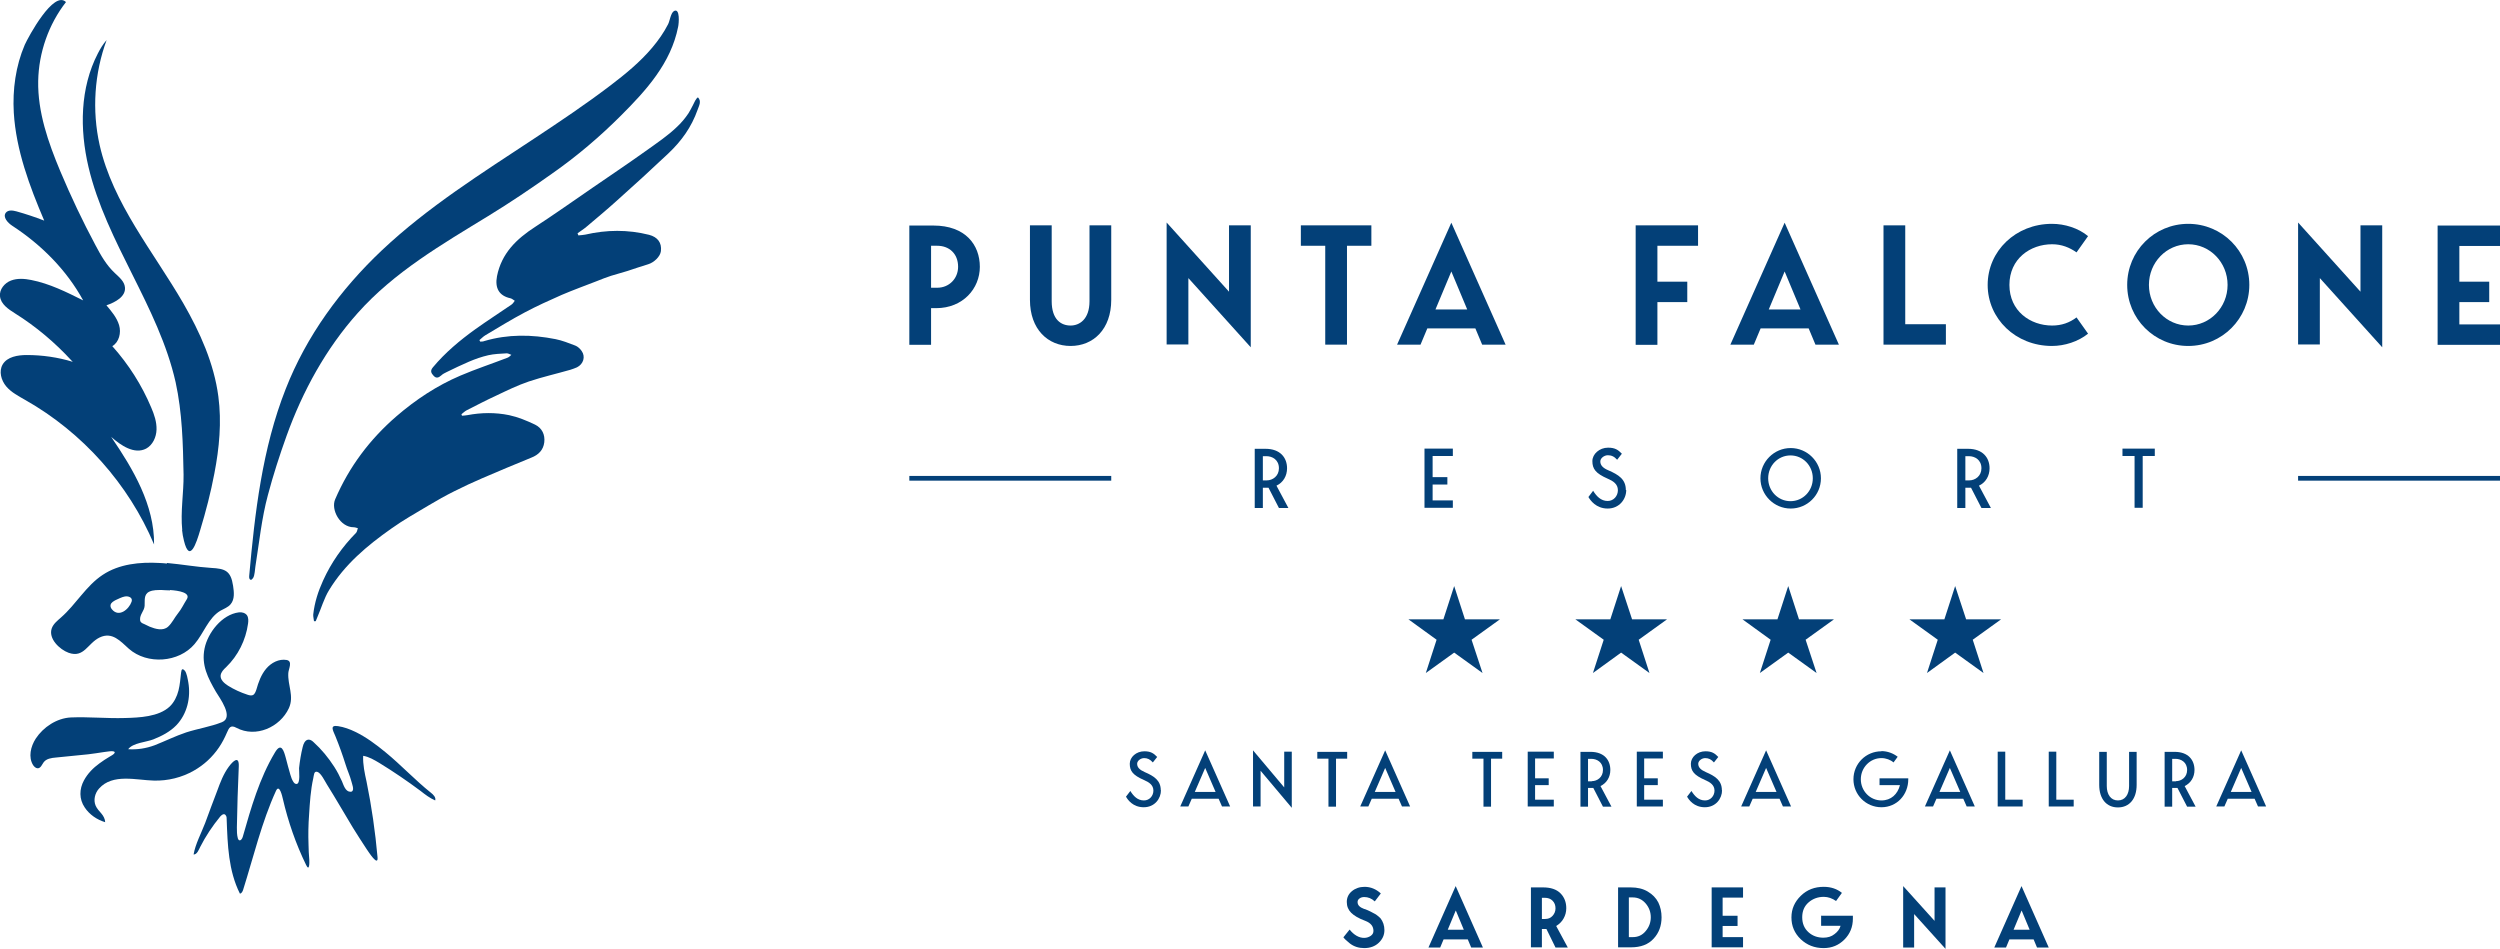 <svg xmlns="http://www.w3.org/2000/svg" id="uuid-5d24110c-c177-4e84-bcf5-1242116620b9" viewBox="0 0 132.24 50.19"><defs><style>.uuid-8cb8634b-cca3-4264-b079-d6fbe84512a3{fill:#034078;}.uuid-154578b2-1854-4daf-8c45-aa9abc48aee0{fill:none;stroke:#034078;stroke-miterlimit:10;stroke-width:.25px;}</style></defs><g id="uuid-322d0571-d3d0-420a-b5de-6ca417d81340"><path class="uuid-8cb8634b-cca3-4264-b079-d6fbe84512a3" d="m30.61,12.45c.12-.01.24-.02.35-.04,1.13-.26,2.25-.27,3.37.01.46.12.68.42.63.86-.03.29-.37.61-.68.7-.37.11-.74.24-1.11.36-.28.09-.57.16-.85.25-.25.08-.5.18-.75.28-.62.24-1.25.47-1.86.73-.66.29-1.32.59-1.96.93-.7.37-1.38.79-2.07,1.2-.12.07-.21.17-.32.26.01.03.03.05.04.08.07,0,.15,0,.22-.03,1.25-.37,2.51-.35,3.77-.1.35.07.7.21,1.04.34.13.05.26.17.34.29.21.3.09.69-.25.86-.11.05-.23.09-.35.13-.73.21-1.48.38-2.2.62-.59.2-1.16.48-1.73.75-.52.24-1.04.51-1.55.77-.1.05-.19.14-.28.21,0,.03.02.06.03.08.09-.01.19-.01.28-.03.74-.14,1.48-.15,2.21,0,.47.1.93.29,1.37.5.37.18.54.53.49.94-.05.4-.3.66-.69.81-.87.35-1.73.72-2.6,1.09-.49.21-.98.44-1.46.68s-.91.48-1.36.75c-.67.4-1.35.78-1.98,1.23-1.28.9-2.47,1.9-3.29,3.25-.27.44-.41.95-.62,1.43-.03.07-.06.14-.09.22h-.09c-.01-.12-.05-.24-.04-.36.07-.63.26-1.22.52-1.79.43-.95,1.02-1.79,1.75-2.53.05-.06.06-.16.09-.24-.07-.02-.15-.05-.22-.05-.72,0-1.22-.93-.98-1.48.74-1.72,1.83-3.17,3.24-4.39,1.02-.88,2.14-1.62,3.38-2.15.82-.35,1.67-.63,2.5-.95.08-.03.14-.1.2-.15-.09-.03-.18-.09-.26-.08-.32.02-.65.03-.96.1-.35.08-.69.2-1.02.34-.4.17-.79.36-1.18.55-.1.05-.21.1-.29.18-.14.12-.26.17-.4.02-.13-.14-.2-.26-.04-.45.65-.78,1.43-1.43,2.25-2.02.63-.45,1.27-.86,1.91-1.3.07-.05.12-.13.17-.2-.07-.04-.14-.11-.22-.13-.61-.13-.84-.54-.72-1.17.24-1.21,1.03-1.97,2.02-2.61,1.03-.67,2.03-1.38,3.05-2.08.96-.66,1.93-1.31,2.88-1.99.53-.38,1.08-.75,1.55-1.2.24-.22.45-.47.63-.74.09-.14.16-.29.24-.44.06-.12.15-.34.26-.4.2.21.06.43-.02.66-.32.91-.85,1.65-1.55,2.31-.91.86-1.83,1.7-2.76,2.53-.51.46-1.04.9-1.56,1.34-.15.13-.32.23-.48.35.02.04.03.08.05.12h0Z"></path><path class="uuid-8cb8634b-cca3-4264-b079-d6fbe84512a3" d="m3.79,19.08c-.88-.96-1.89-1.81-2.99-2.5-.35-.22-.76-.49-.8-.91-.04-.36.24-.7.58-.83.34-.13.72-.1,1.07-.03.97.19,1.87.64,2.75,1.08-.88-1.61-2.21-2.94-3.74-3.94-.25-.16-.53-.47-.35-.7.13-.16.37-.12.56-.07.5.14.98.3,1.47.49-.78-1.83-1.49-3.73-1.61-5.71-.07-1.22.1-2.47.58-3.59C1.5,1.95,2.84-.54,3.49.11c-.92,1.18-1.44,2.67-1.47,4.17-.03,1.65.53,3.25,1.17,4.78.56,1.33,1.18,2.64,1.86,3.91.28.53.58,1.06,1.02,1.47.23.22.51.44.54.76.05.49-.51.79-.98.95.27.32.55.65.67,1.05s0,.9-.36,1.11c.86.96,1.56,2.06,2.06,3.25.16.37.29.76.28,1.16s-.2.82-.55,1.01c-.62.32-1.33-.16-1.85-.62,1.17,1.71,2.29,3.61,2.27,5.69-1.35-3.2-3.79-5.93-6.81-7.64-.36-.21-.74-.4-1.01-.72s-.4-.8-.19-1.16c.24-.41.8-.5,1.28-.5.82,0,1.65.12,2.43.36-.02-.02-.03-.03-.05-.05h0Z"></path><path class="uuid-8cb8634b-cca3-4264-b079-d6fbe84512a3" d="m13.28,30.67c-.06,0-.11-.05-.1-.19.3-3.35.69-6.75,1.93-9.9,1.1-2.81,2.9-5.27,5.09-7.34,2.44-2.3,5.29-4.08,8.07-5.92,1.36-.9,2.72-1.81,4.02-2.8.79-.6,1.57-1.24,2.21-2,.32-.38.61-.79.84-1.24.09-.17.14-.61.32-.7.32-.16.25.67.21.84-.38,1.92-1.68,3.35-3.02,4.69-1.12,1.12-2.33,2.15-3.63,3.06-1.11.79-2.24,1.55-3.4,2.26-2.45,1.5-4.97,2.96-6.9,5.13-1.68,1.88-2.91,4.13-3.76,6.49-.37,1.03-.71,2.08-.99,3.14-.33,1.22-.46,2.52-.66,3.77-.03.17-.03.46-.12.61-.04.06-.09.1-.13.11h.02Z"></path><path class="uuid-8cb8634b-cca3-4264-b079-d6fbe84512a3" d="m6.06,39.78c-.05-.1-.49,0-.56,0-.28.04-.56.09-.84.12l-1.7.17c-.24.02-.51.06-.65.25-.09.12-.15.31-.31.32-.1,0-.19-.08-.25-.17-.26-.42-.13-.98.14-1.4.4-.61,1.11-1.08,1.85-1.12.96-.04,1.91.06,2.87.03.75-.02,1.79-.06,2.37-.61.23-.22.38-.53.46-.84s.1-.64.14-.96c.02-.2.09-.21.19-.1.11.12.16.46.19.62.14.81-.06,1.67-.63,2.27-.34.35-.77.57-1.22.75-.38.15-1.08.18-1.33.52.48.03.94-.04,1.4-.21.56-.22,1.1-.49,1.67-.68.62-.2,1.29-.3,1.89-.54.65-.26-.13-1.29-.32-1.61-.42-.73-.78-1.41-.6-2.29.17-.83.92-1.8,1.82-1.91.15-.02.33.03.42.15.09.13.08.3.06.45-.12.87-.53,1.69-1.16,2.3-.13.12-.27.26-.29.44-.02.23.19.41.39.54.32.2.67.36,1.04.48.09.03.18.05.27.02.11-.05.15-.18.19-.29.11-.39.25-.79.52-1.11s.68-.53,1.08-.46c.34.06.1.48.09.69-.04.65.32,1.22.03,1.86-.47,1.01-1.75,1.58-2.77,1.04-.31-.17-.39-.02-.51.26s-.25.53-.42.78c-.34.5-.79.92-1.32,1.22-.64.37-1.39.55-2.12.53-.92-.02-2.18-.39-2.9.42-.22.24-.31.61-.18.91.07.16.19.28.3.41s.2.29.2.46c-.43-.13-.83-.4-1.08-.78-.3-.44-.29-.97-.04-1.43.2-.37.49-.66.82-.9.17-.13.35-.24.53-.35.07-.04.24-.13.27-.2.01-.02.01-.04,0-.06h0Z"></path><path class="uuid-8cb8634b-cca3-4264-b079-d6fbe84512a3" d="m9.64,28.04c-.1-.97.08-1.97.07-2.93-.03-1.64-.07-3.28-.42-4.89-.45-2-1.37-3.86-2.29-5.7s-1.85-3.69-2.32-5.69-.45-4.18.5-6.01c.13-.25.27-.49.46-.7-.65,1.76-.78,3.72-.37,5.55.7,3.1,2.84,5.63,4.43,8.38.88,1.53,1.62,3.17,1.85,4.92.18,1.35.05,2.73-.21,4.07-.19,1.01-.45,2.01-.75,3-.2.68-.56,1.79-.86.56-.05-.19-.08-.38-.1-.57h0Z"></path><path class="uuid-8cb8634b-cca3-4264-b079-d6fbe84512a3" d="m18.62,41.86c.13-.09,0-.39-.03-.52-.08-.31-.22-.6-.31-.9-.16-.51-.34-1.01-.54-1.5-.13-.31-.31-.6.14-.53.32.05.62.16.91.3.58.28,1.1.67,1.6,1.08.83.68,1.56,1.47,2.4,2.14.13.1.28.25.23.41-.28-.12-.53-.31-.77-.5-.71-.53-1.43-1.02-2.18-1.48-.27-.16-.55-.33-.86-.38-.02.46.08.92.18,1.37.27,1.32.46,2.65.58,3.99.05.55-.49-.3-.58-.43-.25-.37-.49-.76-.73-1.14-.46-.76-.9-1.53-1.37-2.28-.1-.16-.31-.6-.5-.66s-.18.17-.22.34c-.14.63-.18,1.28-.22,1.92-.04.53-.05,1.06-.03,1.59,0,.26.02.53.04.79.01.16.01.66-.17.28-.54-1.11-.95-2.29-1.23-3.5-.03-.13-.18-.8-.36-.42-.76,1.66-1.19,3.5-1.74,5.24-.03.09-.08.19-.17.2-.61-1.22-.65-2.58-.7-3.93,0-.06,0-.13-.03-.18-.08-.17-.22-.07-.31.03-.41.5-.77,1.04-1.06,1.61-.07.14-.17.41-.35.4.09-.54.41-1.14.61-1.66.21-.57.42-1.14.64-1.71.16-.44.33-.89.61-1.27.23-.31.56-.62.53,0-.05,1.07-.08,2.14-.1,3.21,0,.19,0,.39.05.57.01.04.03.08.06.1.09.05.17-.07.2-.17.44-1.54.88-3.09,1.7-4.46.34-.58.48-.08.58.29.08.29.15.59.24.88.04.13.08.26.16.38.04.06.09.11.16.11.23,0,.13-.71.14-.84.04-.37.1-.75.19-1.11.02-.09.05-.18.1-.26.14-.21.33-.15.48,0,.42.38.78.82,1.09,1.3.16.25.29.5.41.77.08.19.18.54.43.55.05,0,.08,0,.11-.02h0Z"></path><path class="uuid-8cb8634b-cca3-4264-b079-d6fbe84512a3" d="m8.84,29.78c.78.07,1.55.21,2.33.26.73.04,1.04.14,1.16.95.05.33.09.71-.13.97-.14.17-.36.24-.55.35-.64.39-.87,1.19-1.36,1.76-.83.98-2.5,1.1-3.47.25-.45-.4-.88-.92-1.55-.6-.64.31-.82,1.1-1.64.81-.47-.17-1.09-.75-.89-1.3.09-.24.3-.4.49-.57.79-.69,1.32-1.67,2.2-2.25.87-.58,1.97-.69,3.02-.63.13,0,.25.02.38.03v-.03Zm.16,1.45c-.2-.01-.37-.01-.43-.02-.22,0-.48-.01-.68.09-.3.15-.22.48-.24.75-.02.27-.26.45-.24.73,0,.04.01.08.03.11.05.07.14.1.21.13.09.04.18.09.27.13.3.12.7.24.97,0,.22-.2.34-.48.52-.7.19-.23.31-.5.47-.75.22-.35-.42-.46-.89-.49v.02Zm-2.39.32c-.17.03-.35.13-.49.19-.11.06-.24.13-.27.25-.02.08.01.17.07.24.37.45.9,0,1.04-.4.08-.23-.17-.31-.35-.28Z"></path><line class="uuid-154578b2-1854-4daf-8c45-aa9abc48aee0" x1="121.56" y1="25.3" x2="132.24" y2="25.3"></line><line class="uuid-154578b2-1854-4daf-8c45-aa9abc48aee0" x1="48.1" y1="25.3" x2="58.78" y2="25.3"></line><polygon class="uuid-8cb8634b-cca3-4264-b079-d6fbe84512a3" points="105.85 32.76 104 32.76 103.42 31 102.85 32.76 101 32.76 102.5 33.84 101.93 35.6 103.42 34.52 104.92 35.6 104.35 33.84 105.85 32.76"></polygon><polygon class="uuid-8cb8634b-cca3-4264-b079-d6fbe84512a3" points="97.01 32.76 95.16 32.76 94.59 31 94.02 32.76 92.17 32.76 93.66 33.84 93.09 35.6 94.59 34.52 96.09 35.6 95.51 33.84 97.01 32.76"></polygon><polygon class="uuid-8cb8634b-cca3-4264-b079-d6fbe84512a3" points="88.18 32.76 86.33 32.76 85.75 31 85.18 32.76 83.33 32.76 84.83 33.84 84.26 35.6 85.75 34.52 87.25 35.6 86.68 33.84 88.18 32.76"></polygon><polygon class="uuid-8cb8634b-cca3-4264-b079-d6fbe84512a3" points="77.49 32.76 76.92 31 76.35 32.76 74.5 32.76 75.99 33.84 75.42 35.6 76.92 34.52 78.42 35.6 77.84 33.84 79.34 32.76 77.49 32.76"></polygon><path class="uuid-8cb8634b-cca3-4264-b079-d6fbe84512a3" d="m61.41,41.8c0,.44-.33.9-.91.9s-.85-.4-.94-.56l.23-.3c.17.27.38.5.72.5.3,0,.5-.25.5-.52,0-.3-.24-.45-.5-.56-.59-.26-.75-.48-.75-.86,0-.35.34-.66.77-.66.33,0,.49.1.68.3l-.23.29c-.14-.16-.28-.23-.46-.23s-.37.14-.37.3c0,.19.13.32.4.44.49.21.85.44.85.96h0Z"></path><path class="uuid-8cb8634b-cca3-4264-b079-d6fbe84512a3" d="m64.46,42.25h-1.42l-.18.41h-.43l1.32-2.97,1.32,2.97h-.43l-.18-.41Zm-.16-.36l-.55-1.27-.55,1.27h1.1Z"></path><path class="uuid-8cb8634b-cca3-4264-b079-d6fbe84512a3" d="m66.68,40.77v1.89h-.4v-2.97l1.65,1.96v-1.89h.4v2.97l-1.65-1.96Z"></path><path class="uuid-8cb8634b-cca3-4264-b079-d6fbe84512a3" d="m71.26,39.77v.36h-.59v2.54h-.4v-2.54h-.59v-.36s1.58,0,1.58,0Z"></path><path class="uuid-8cb8634b-cca3-4264-b079-d6fbe84512a3" d="m73.98,42.25h-1.42l-.18.41h-.43l1.32-2.97,1.32,2.97h-.43l-.18-.41Zm-.16-.36l-.55-1.27-.55,1.27h1.1Z"></path><path class="uuid-8cb8634b-cca3-4264-b079-d6fbe84512a3" d="m79.46,39.77v.36h-.59v2.54h-.4v-2.54h-.59v-.36s1.58,0,1.58,0Z"></path><path class="uuid-8cb8634b-cca3-4264-b079-d6fbe84512a3" d="m81.2,40.13v1.04h.72v.36h-.72v.77h.99v.36h-1.38v-2.9h1.38v.36h-.99Z"></path><path class="uuid-8cb8634b-cca3-4264-b079-d6fbe84512a3" d="m84.79,42.67l-.51-.99h-.28v.99h-.4v-2.9h.53c.72,0,1.05.43,1.05.96,0,.37-.19.69-.52.85l.58,1.09h-.46,0Zm-.59-1.35c.29,0,.59-.21.59-.59,0-.42-.33-.59-.61-.59h-.18v1.19h.2Z"></path><path class="uuid-8cb8634b-cca3-4264-b079-d6fbe84512a3" d="m86.97,40.13v1.04h.72v.36h-.72v.77h.99v.36h-1.38v-2.9h1.38v.36h-.99Z"></path><path class="uuid-8cb8634b-cca3-4264-b079-d6fbe84512a3" d="m91.09,41.8c0,.44-.33.9-.91.9s-.85-.4-.94-.56l.23-.3c.17.27.38.5.72.5.3,0,.5-.25.5-.52,0-.3-.24-.45-.5-.56-.59-.26-.75-.48-.75-.86,0-.35.34-.66.77-.66.33,0,.49.1.68.3l-.23.29c-.14-.16-.28-.23-.46-.23s-.37.14-.37.3c0,.19.13.32.4.44.49.21.85.44.85.96h.01Z"></path><path class="uuid-8cb8634b-cca3-4264-b079-d6fbe84512a3" d="m94.13,42.25h-1.42l-.18.41h-.43l1.32-2.97,1.32,2.97h-.43l-.18-.41Zm-.16-.36l-.55-1.27-.55,1.27h1.1Z"></path><path class="uuid-8cb8634b-cca3-4264-b079-d6fbe84512a3" d="m99.52,39.73c.32,0,.63.12.86.3l-.22.3c-.16-.14-.4-.23-.64-.23-.6,0-1.09.5-1.09,1.12s.49,1.12,1.09,1.12c.51,0,.86-.33.98-.81h-1.08v-.36h1.52v.05c0,.82-.6,1.48-1.42,1.48s-1.48-.66-1.48-1.48.66-1.48,1.48-1.48h0Z"></path><path class="uuid-8cb8634b-cca3-4264-b079-d6fbe84512a3" d="m103.85,42.25h-1.42l-.18.41h-.43l1.32-2.97,1.32,2.97h-.43l-.18-.41Zm-.16-.36l-.55-1.27-.55,1.27h1.1Z"></path><path class="uuid-8cb8634b-cca3-4264-b079-d6fbe84512a3" d="m106.99,42.3v.36h-1.32v-2.9h.4v2.54h.92Z"></path><path class="uuid-8cb8634b-cca3-4264-b079-d6fbe84512a3" d="m109.69,42.3v.36h-1.32v-2.9h.4v2.54h.92Z"></path><path class="uuid-8cb8634b-cca3-4264-b079-d6fbe84512a3" d="m113.02,39.77v1.75c0,.73-.38,1.19-.99,1.19s-.99-.46-.99-1.19v-1.75h.4v1.81c0,.44.21.76.59.76s.59-.32.59-.76v-1.81h.4Z"></path><path class="uuid-8cb8634b-cca3-4264-b079-d6fbe84512a3" d="m115.69,42.67l-.51-.99h-.28v.99h-.4v-2.9h.53c.72,0,1.05.43,1.05.96,0,.37-.19.69-.52.85l.58,1.09h-.46,0Zm-.59-1.35c.29,0,.59-.21.59-.59,0-.42-.33-.59-.61-.59h-.18v1.19h.2Z"></path><path class="uuid-8cb8634b-cca3-4264-b079-d6fbe84512a3" d="m119.26,42.25h-1.42l-.18.41h-.43l1.32-2.97,1.32,2.97h-.43l-.18-.41Zm-.16-.36l-.55-1.27-.55,1.27h1.1Z"></path><path class="uuid-8cb8634b-cca3-4264-b079-d6fbe84512a3" d="m67.65,26.87l-.55-1.07h-.3v1.07h-.43v-3.13h.57c.78,0,1.14.47,1.14,1.03,0,.4-.2.75-.56.92l.63,1.18s-.5,0-.5,0Zm-.64-1.46c.31,0,.64-.23.64-.64,0-.45-.35-.64-.66-.64h-.19v1.28h.22,0Z"></path><path class="uuid-8cb8634b-cca3-4264-b079-d6fbe84512a3" d="m75.78,24.12v1.12h.78v.39h-.78v.84h1.07v.39h-1.5v-3.13h1.5v.39s-1.07,0-1.07,0Z"></path><path class="uuid-8cb8634b-cca3-4264-b079-d6fbe84512a3" d="m86.02,25.93c0,.47-.36.97-.98.97s-.92-.44-1.02-.61l.25-.33c.18.29.41.54.77.54.32,0,.54-.27.54-.57,0-.33-.26-.49-.54-.61-.64-.28-.81-.52-.81-.93,0-.37.37-.71.83-.71.36,0,.53.11.73.32l-.25.32c-.15-.17-.3-.24-.49-.24s-.4.15-.4.33c0,.2.14.35.43.47.53.23.92.47.92,1.04h.02Z"></path><path class="uuid-8cb8634b-cca3-4264-b079-d6fbe84512a3" d="m96.32,25.3c0,.89-.72,1.6-1.6,1.6s-1.6-.72-1.6-1.6.72-1.6,1.6-1.6,1.6.72,1.6,1.6Zm-.43,0c0-.67-.52-1.21-1.18-1.21s-1.18.54-1.18,1.21.52,1.21,1.18,1.21,1.18-.54,1.18-1.21Z"></path><path class="uuid-8cb8634b-cca3-4264-b079-d6fbe84512a3" d="m104.81,26.87l-.55-1.07h-.3v1.07h-.43v-3.13h.57c.78,0,1.14.47,1.14,1.03,0,.4-.2.75-.56.92l.63,1.18s-.5,0-.5,0Zm-.64-1.46c.31,0,.64-.23.64-.64,0-.45-.35-.64-.66-.64h-.19v1.28h.22,0Z"></path><path class="uuid-8cb8634b-cca3-4264-b079-d6fbe84512a3" d="m113.98,23.73v.39h-.64v2.74h-.43v-2.74h-.64v-.39h1.71Z"></path><path class="uuid-8cb8634b-cca3-4264-b079-d6fbe84512a3" d="m51.83,14.11c0,1.16-.9,2.19-2.31,2.19h-.27v1.94h-1.15v-6.31h1.27c1.7,0,2.46,1.02,2.46,2.19h0Zm-1.15,0c0-.7-.48-1.11-1.1-1.11h-.33v2.22h.33c.62,0,1.1-.48,1.1-1.11Z"></path><path class="uuid-8cb8634b-cca3-4264-b079-d6fbe84512a3" d="m58.78,11.92v3.94c0,1.56-.95,2.44-2.15,2.44s-2.15-.88-2.15-2.44v-3.94h1.15v4.01c0,.98.5,1.29,1,1.29.46,0,1-.32,1-1.29v-4.01s1.15,0,1.15,0Z"></path><path class="uuid-8cb8634b-cca3-4264-b079-d6fbe84512a3" d="m66.16,11.92v6.45l-3.3-3.66v3.51h-1.15v-6.45l3.3,3.66v-3.51s1.15,0,1.15,0Z"></path><path class="uuid-8cb8634b-cca3-4264-b079-d6fbe84512a3" d="m72.54,11.92v1.08h-1.29v5.23h-1.15v-5.23h-1.29v-1.08h3.73Z"></path><path class="uuid-8cb8634b-cca3-4264-b079-d6fbe84512a3" d="m78.04,17.37h-2.54l-.36.86h-1.24l2.87-6.45,2.87,6.45h-1.24s-.36-.86-.36-.86Zm-.43-1l-.84-2.01-.84,2.01s1.68,0,1.68,0Z"></path><path class="uuid-8cb8634b-cca3-4264-b079-d6fbe84512a3" d="m86.52,11.92h3.3v1.08h-2.15v1.9h1.58v1.08h-1.58v2.26h-1.15v-6.31h0Z"></path><path class="uuid-8cb8634b-cca3-4264-b079-d6fbe84512a3" d="m95.67,17.37h-2.54l-.36.86h-1.24l2.87-6.45,2.87,6.45h-1.24s-.36-.86-.36-.86Zm-.43-1l-.84-2.01-.84,2.01s1.68,0,1.68,0Z"></path><path class="uuid-8cb8634b-cca3-4264-b079-d6fbe84512a3" d="m100.78,11.92v5.23h2.15v1.08h-3.3v-6.31h1.15Z"></path><path class="uuid-8cb8634b-cca3-4264-b079-d6fbe84512a3" d="m109.84,16.79l.61.86c-.52.42-1.24.65-1.91.65-1.92,0-3.4-1.44-3.4-3.23s1.48-3.23,3.4-3.23c.67,0,1.39.22,1.91.65l-.61.86c-.37-.26-.79-.43-1.29-.43-1.16,0-2.26.77-2.26,2.15s1.1,2.15,2.26,2.15c.5,0,.92-.15,1.29-.43Z"></path><path class="uuid-8cb8634b-cca3-4264-b079-d6fbe84512a3" d="m118.98,15.07c0,1.78-1.44,3.23-3.23,3.23s-3.23-1.44-3.23-3.23,1.44-3.23,3.23-3.23,3.23,1.44,3.23,3.23Zm-1.15,0c0-1.19-.93-2.15-2.08-2.15s-2.08.96-2.08,2.15.93,2.15,2.08,2.15,2.08-.96,2.08-2.15Z"></path><path class="uuid-8cb8634b-cca3-4264-b079-d6fbe84512a3" d="m126.01,11.92v6.45l-3.3-3.66v3.51h-1.15v-6.45l3.3,3.66v-3.51s1.15,0,1.15,0Z"></path><path class="uuid-8cb8634b-cca3-4264-b079-d6fbe84512a3" d="m130.09,13v1.9h1.58v1.08h-1.58v1.18h2.15v1.08h-3.3v-6.31h3.3v1.08h-2.15Z"></path><path class="uuid-8cb8634b-cca3-4264-b079-d6fbe84512a3" d="m72.18,48.08c.12.05.23.09.32.14.08.04.17.09.28.15.1.07.18.14.24.2.14.18.21.39.21.63,0,.26-.1.48-.3.67-.2.19-.46.28-.77.28-.29,0-.54-.08-.75-.24-.18-.14-.29-.25-.35-.33l.33-.41c.11.14.23.25.37.33s.27.11.4.11.25-.04.35-.11.14-.16.14-.26c0-.24-.14-.42-.43-.53-.35-.13-.59-.27-.75-.43-.15-.15-.23-.34-.23-.57s.09-.42.27-.57c.18-.15.41-.23.67-.23.32,0,.61.12.86.35l-.32.42c-.17-.16-.36-.23-.55-.23-.1,0-.18.02-.25.07s-.11.11-.11.19c0,.09.03.16.09.22.06.06.15.11.28.16Z"></path><path class="uuid-8cb8634b-cca3-4264-b079-d6fbe84512a3" d="m78.44,50.12h-.62l-.18-.43h-1.28l-.18.43h-.62l1.44-3.25,1.44,3.25Zm-1.44-1.95l-.42,1.01h.85l-.42-1.01Z"></path><path class="uuid-8cb8634b-cca3-4264-b079-d6fbe84512a3" d="m82.32,48.99l.61,1.13h-.65l-.48-.98s-.05,0-.1,0h-.14v.97h-.58v-3.17h.64c.4,0,.71.1.92.31.21.21.31.48.31.79,0,.2-.05.38-.14.54-.09.17-.23.3-.39.4Zm-.76-1.5v1.12h.17c.16,0,.29-.05.39-.16s.16-.24.16-.4c0-.17-.05-.3-.16-.41-.1-.1-.24-.15-.4-.15h-.17Z"></path><path class="uuid-8cb8634b-cca3-4264-b079-d6fbe84512a3" d="m85.58,46.94h.68c.35,0,.65.07.9.22s.44.34.56.58c.11.23.17.49.17.78,0,.45-.14.83-.42,1.13-.28.31-.68.46-1.2.46h-.68v-3.17Zm.58,2.63h.21c.27,0,.5-.1.68-.32.18-.21.27-.46.27-.73s-.09-.52-.27-.73c-.18-.21-.41-.32-.68-.32h-.21v2.09Z"></path><path class="uuid-8cb8634b-cca3-4264-b079-d6fbe84512a3" d="m92.2,46.94v.54h-1.08v.96h.79v.54h-.79v.59h1.08v.54h-1.66v-3.17h1.66Z"></path><path class="uuid-8cb8634b-cca3-4264-b079-d6fbe84512a3" d="m96.36,48.44h1.65s0,.08,0,.15c0,.44-.15.81-.45,1.11-.3.3-.66.45-1.1.45-.48,0-.88-.16-1.21-.47-.33-.32-.49-.7-.49-1.15s.17-.83.5-1.15c.33-.32.73-.47,1.21-.47.38,0,.7.11.96.32l-.31.43c-.2-.14-.42-.22-.65-.22-.31,0-.58.1-.8.29-.23.2-.34.46-.34.79s.11.59.33.79.49.29.79.29c.23,0,.43-.06.59-.19.16-.12.27-.26.32-.44h-1.03v-.54Z"></path><path class="uuid-8cb8634b-cca3-4264-b079-d6fbe84512a3" d="m102.33,48.71v-1.77h.58v3.25l-1.66-1.84v1.77h-.58v-3.25l1.66,1.84Z"></path><path class="uuid-8cb8634b-cca3-4264-b079-d6fbe84512a3" d="m108.37,50.12h-.62l-.18-.43h-1.28l-.18.43h-.62l1.44-3.25,1.44,3.25Zm-1.44-1.95l-.42,1.01h.85l-.42-1.01Z"></path></g></svg>